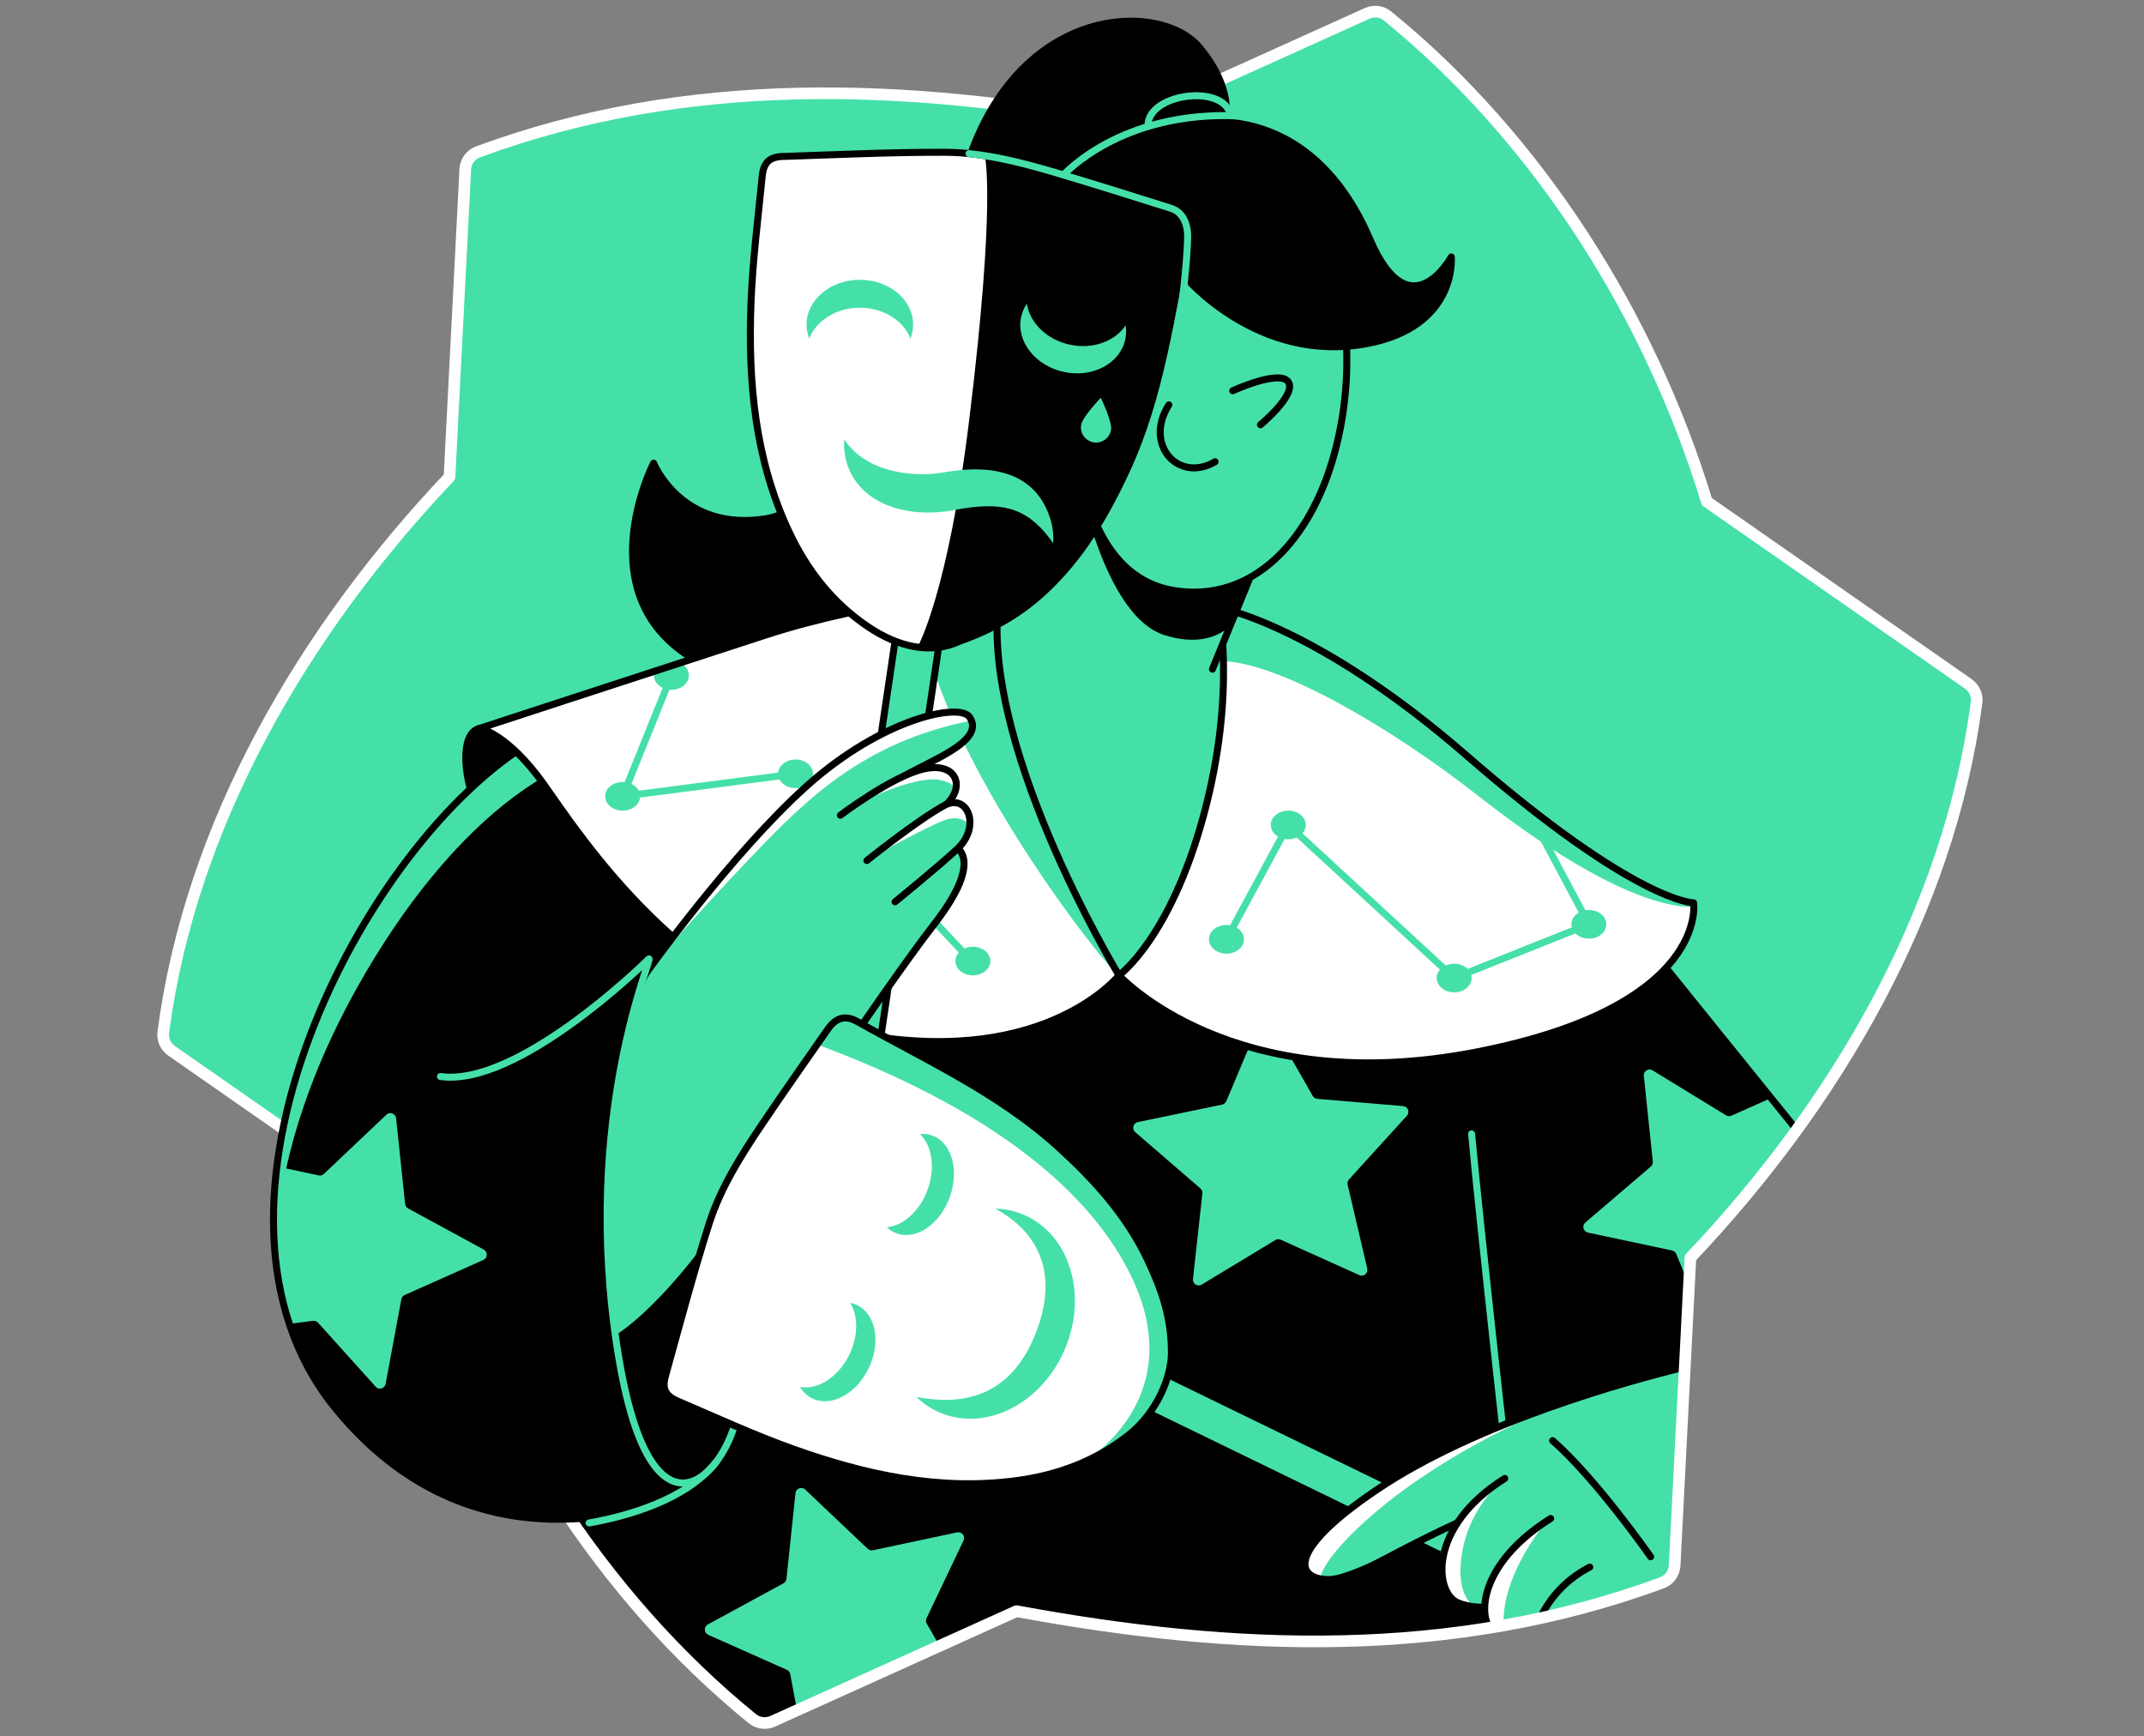 <svg width="368" height="298" viewBox="0 0 368 298" fill="none" xmlns="http://www.w3.org/2000/svg">
<rect x="0" y="0" width="368" height="298" fill="#808080" stroke="none"/>
<path d="M292.961 86.083C283.288 54.294 264.131 23.859 238.152 2.742C237.169 1.942 235.812 1.779 234.658 2.3L192.818 21.2C155.444 14.281 118.078 12.79 82.04 26.066C80.788 26.529 79.931 27.701 79.862 29.032C79.337 39.261 77.153 81.854 77.153 81.854C52.226 108.159 32.74 141.264 28.027 177.161C27.868 178.402 28.425 179.625 29.445 180.337L74.328 211.619C84.004 243.411 103.157 273.847 129.14 294.964C130.124 295.763 131.48 295.926 132.634 295.405L174.478 276.509C211.848 283.429 249.218 284.915 285.256 271.644C286.508 271.181 287.365 270.001 287.437 268.67L290.143 215.859C315.069 189.547 334.552 156.445 339.265 120.548C339.428 119.311 338.871 118.085 337.847 117.372L292.964 86.09L292.961 86.083Z" fill="#45E0A8"/>
<path d="M93.959 256.118L107.252 272.991L118.501 285.262L130.772 296L174.745 276.57C174.745 276.57 200.821 283.407 233.033 281.683C267.513 279.838 287.232 269.923 287.232 269.923L290.299 215.725L308.195 193.739C308.195 193.739 282.247 161.553 276.101 153.87C269.955 146.187 199.141 166.892 199.141 166.892L192.062 167.391L123.388 158.55L93.959 256.118Z" fill="black"/>
<path d="M233.302 218.832L219.831 212.759C219.534 212.625 219.187 212.646 218.909 212.813L206.266 220.463C205.561 220.89 204.671 220.322 204.762 219.505L206.379 204.819C206.415 204.493 206.288 204.171 206.038 203.958L194.854 194.3C194.232 193.761 194.496 192.741 195.303 192.574L209.771 189.572C210.093 189.507 210.357 189.286 210.488 188.982L216.217 175.364C216.536 174.604 217.588 174.539 217.997 175.255L225.322 188.085C225.485 188.371 225.778 188.556 226.103 188.585L240.829 189.825C241.65 189.894 242.037 190.874 241.48 191.486L231.54 202.42C231.319 202.663 231.233 202.999 231.309 203.318L234.68 217.703C234.868 218.506 234.054 219.176 233.302 218.836V218.832Z" fill="#45E0A8"/>
<path d="M298.48 206.522L290.299 215.678L289.788 220.199L287.716 215.204C287.589 214.9 287.325 214.679 287.003 214.611L272.552 211.536C271.746 211.366 271.485 210.342 272.115 209.807L283.346 200.207C283.596 199.993 283.722 199.671 283.69 199.346L282.149 184.649C282.062 183.828 282.955 183.267 283.657 183.698L296.26 191.413C296.538 191.583 296.885 191.605 297.182 191.475L310.682 185.466C311.434 185.13 312.244 185.806 312.053 186.606L311.201 190.16L307.172 195.784L298.48 206.522Z" fill="#45E0A8"/>
<path d="M161.224 282.383L150.202 287.307L136.781 293.444L135.64 287.307C135.578 286.985 135.365 286.714 135.068 286.58L121.568 280.572C120.816 280.235 120.773 279.183 121.496 278.788L134.478 271.728C134.764 271.572 134.96 271.283 134.992 270.957L136.537 256.26C136.623 255.439 137.611 255.074 138.211 255.642L148.937 265.806C149.175 266.03 149.508 266.124 149.826 266.056L164.281 262.985C165.088 262.815 165.739 263.639 165.384 264.385L159.032 277.725C158.891 278.022 158.906 278.365 159.068 278.651L161.224 282.383Z" fill="#45E0A8"/>
<path d="M91.694 257.109V257.113L123.388 158.55L192.061 167.391L199.14 166.892C199.14 166.892 269.955 146.187 276.101 153.87C281.532 160.66 303.283 187.574 308.265 193.739" stroke="black" stroke-width="1.2" stroke-linecap="round" stroke-linejoin="round"/>
<path d="M252.592 194.6C253.919 209.407 259.62 260.373 261.268 275.036" stroke="#45E0A8" stroke-width="1.2" stroke-linecap="round" stroke-linejoin="round"/>
<path d="M196.737 234.101L193.507 240.744L266.268 276.122L273.937 271.638L196.737 234.101Z" fill="#45E0A8" stroke="black" stroke-width="1.2" stroke-linecap="round" stroke-linejoin="round"/>
<path d="M289.083 234.643C279.544 236.985 253.427 244.115 236.308 255.68C220.059 266.658 222.794 271.089 228.089 271.089C230.317 271.089 234.919 269.02 236.886 267.982C246.139 263.088 250.227 261.247 255.993 258.758C261.115 256.548 265.962 267.559 265.962 267.559C265.962 267.559 260.941 274.138 261.59 278.103L274.96 275.036L286.72 270.945L287.743 266.343L289.083 234.643Z" fill="#45E0A8"/>
<path d="M267.912 240.871C237.107 253.716 225.489 269.502 226.809 270.988C226.809 270.988 219.228 269.411 227.974 262.184C237.118 252.884 261.722 243.11 261.722 243.11L267.915 240.871H267.912Z" fill="white"/>
<path d="M289.083 234.643C279.544 236.985 253.427 244.115 236.308 255.68C220.059 266.658 222.794 271.089 228.089 271.089C230.317 271.089 234.919 269.02 236.886 267.982C246.139 263.088 250.227 261.247 255.993 258.758C261.115 256.548 265.962 267.559 265.962 267.559C265.962 267.559 260.941 274.138 261.59 278.103" stroke="black" stroke-width="1.2" stroke-linecap="round" stroke-linejoin="round"/>
<path d="M258.279 253.73C245.065 262.028 246.143 273.397 250.288 275.087C254.437 276.776 259.892 275.087 259.892 275.087C259.892 275.087 262.117 266.485 267.032 263.87" fill="#45E0A8"/>
<path d="M257.794 254.041C250.169 261.329 250.367 269.555 250.906 272.087C251.445 274.623 252.947 275.737 252.947 275.737C252.947 275.737 245.267 277.535 248.172 265.413C249.829 258.49 257.794 254.037 257.794 254.037V254.041Z" fill="white"/>
<path d="M258.279 253.73C245.065 262.028 246.143 273.397 250.288 275.087C254.437 276.776 259.892 275.087 259.892 275.087C259.892 275.087 262.117 266.485 267.032 263.87" stroke="black" stroke-width="1.2" stroke-linecap="round" stroke-linejoin="round"/>
<path d="M266.154 260.604C255.355 267.385 253.563 275.524 255.531 279.194L264.403 277.593C265.614 275.071 268.084 271.426 272.871 268.941" fill="#45E0A8"/>
<path d="M265.535 261.002C259.56 268.391 257.908 274.929 258.087 278.616C258.087 278.616 258.087 278.616 255.53 279.227C255.059 278.329 254.761 277.204 254.832 275.829C255.128 270.016 261.277 264.265 261.277 264.265L265.535 261.002Z" fill="white"/>
<path d="M266.154 260.604C255.173 267.499 253.505 275.798 255.633 279.376M272.871 268.941C268.084 271.426 265.614 275.071 264.403 277.593" stroke="black" stroke-width="1.2" stroke-linecap="round" stroke-linejoin="round"/>
<path d="M266.497 247.238C273.988 253.807 283.321 267.173 283.321 267.173Z" fill="#45E0A8"/>
<path d="M266.497 247.238C273.988 253.807 283.321 267.173 283.321 267.173" stroke="black" stroke-width="1.2" stroke-linecap="round" stroke-linejoin="round"/>
<path d="M292.961 86.083C283.288 54.294 264.131 23.859 238.152 2.742C237.169 1.942 235.812 1.779 234.658 2.3L192.818 21.2C155.444 14.281 118.078 12.79 82.04 26.066C80.788 26.529 79.931 27.701 79.862 29.032C79.337 39.261 77.153 81.854 77.153 81.854C52.226 108.159 32.74 141.264 28.027 177.161C27.868 178.402 28.425 179.625 29.445 180.337L74.328 211.619C84.004 243.411 103.157 273.847 129.14 294.964C130.124 295.763 131.48 295.926 132.634 295.405L174.478 276.509C211.848 283.429 249.218 284.915 285.256 271.644C286.508 271.181 287.365 270.001 287.437 268.67L290.143 215.859C315.069 189.547 334.552 156.445 339.265 120.548C339.428 119.311 338.871 118.085 337.847 117.372L292.964 86.09L292.961 86.083Z" stroke="white" stroke-width="2" stroke-linecap="round" stroke-linejoin="round"/>
<path d="M82.369 124.987C78.759 125.833 79.909 133.589 81.215 136.815C82.521 140.042 91.513 132.2 91.513 132.2C91.513 132.2 88.051 127.287 86.358 126.061C84.669 124.831 82.365 124.987 82.365 124.987H82.369Z" fill="black" stroke="black" stroke-width="1.2" stroke-linecap="round" stroke-linejoin="round"/>
<path d="M120.621 254.961C120.621 254.961 84.21 274.548 57.479 241.595C29.756 207.42 62.243 144.346 91.513 127.139L136.447 167.391C136.447 167.391 131.531 222.24 128.149 231.612C124.77 240.984 120.621 254.965 120.621 254.965V254.961Z" fill="black"/>
<path d="M64.474 237.977L54.585 226.999C54.364 226.757 54.042 226.637 53.717 226.677L49.726 227.2L47.941 219.815L46.919 213.679L46.919 206.01L47.473 200.186L54.701 201.722C55.023 201.79 55.355 201.696 55.59 201.472L66.316 191.308C66.912 190.74 67.904 191.105 67.99 191.926L69.535 206.623C69.567 206.949 69.763 207.238 70.049 207.394L83.031 214.451C83.754 214.845 83.715 215.898 82.962 216.234L69.463 222.246C69.162 222.38 68.949 222.651 68.891 222.973L66.189 237.5C66.037 238.31 65.024 238.596 64.471 237.985L64.474 237.977Z" fill="#45E0A8"/>
<path d="M90.204 128.213L96.65 131.736C96.65 131.736 79.949 137.643 62.782 166.892C45.397 196.506 47.43 217.259 47.43 217.259C47.43 217.259 41.805 190.671 65.317 154.044C83.221 128.803 90.207 128.213 90.207 128.213H90.204Z" fill="#45E0A8"/>
<path d="M120.621 254.961C120.621 254.961 84.21 274.548 57.479 241.595C29.756 207.42 62.243 144.346 91.513 127.139L136.447 167.391C136.447 167.391 131.531 222.24 128.149 231.612C124.77 240.984 120.621 254.965 120.621 254.965V254.961Z" stroke="black" stroke-width="1.2" stroke-linecap="round" stroke-linejoin="round"/>
<path d="M210.036 21.974C210.036 21.974 212.571 16.212 205.887 8.145C199.358 0.264 175.697 0.542 166.481 26.81C157.264 53.083 145.971 86.726 131.451 89.031C116.932 91.335 112.186 79.488 112.186 79.488C112.186 79.488 99.185 104.7 122.462 114.843C145.739 124.982 163.713 103.782 163.713 103.782L185.03 48.011L210.032 21.971L210.036 21.974Z" fill="black" stroke="black" stroke-width="1.2" stroke-linecap="round" stroke-linejoin="round"/>
<path d="M209.113 104.244C209.113 104.244 212.34 118.764 206.581 139.964C200.819 161.165 192.062 167.387 192.062 167.387C192.062 167.387 211.464 188.79 253.591 180.51C293.46 172.675 290.693 154.943 290.693 154.943C290.693 154.943 280.854 154.998 251.822 129.746C225.857 107.163 209.11 104.244 209.11 104.244H209.113Z" fill="white"/>
<path d="M210.509 163.666C212.166 163.666 213.508 162.564 213.508 161.206C213.508 159.847 212.166 158.746 210.509 158.746C208.853 158.746 207.511 159.847 207.511 161.206C207.511 162.564 208.853 163.666 210.509 163.666Z" fill="#45E0A8"/>
<path d="M221.122 144.039C222.778 144.039 224.121 142.937 224.121 141.579C224.121 140.22 222.778 139.119 221.122 139.119C219.466 139.119 218.124 140.22 218.124 141.579C218.124 142.937 219.466 144.039 221.122 144.039Z" fill="#45E0A8"/>
<path d="M249.597 170.31C251.253 170.31 252.596 169.209 252.596 167.85C252.596 166.492 251.253 165.391 249.597 165.391C247.941 165.391 246.599 166.492 246.599 167.85C246.599 169.209 247.941 170.31 249.597 170.31Z" fill="#45E0A8"/>
<path d="M272.718 161.089C274.375 161.089 275.717 159.988 275.717 158.63C275.717 157.271 274.375 156.17 272.718 156.17C271.062 156.17 269.72 157.271 269.72 158.63C269.72 159.988 271.062 161.089 272.718 161.089Z" fill="#45E0A8"/>
<path d="M210.509 161.205L221.122 141.578L249.597 167.85L272.719 158.63L261.024 136.662" stroke="#45E0A8" stroke-width="1.2" stroke-linecap="round" stroke-linejoin="round"/>
<path d="M209.996 113.461C219.947 113.921 238.67 124.787 253.823 136.659C283.629 160.012 293.001 155.248 293.001 155.248C293.001 155.248 274.737 148.306 265.318 140.229C255.899 132.152 242.374 117.936 228.462 111.873C214.55 105.811 209.996 104.447 209.996 104.447V113.458V113.461Z" fill="#45E0A8"/>
<path d="M209.113 104.244C209.113 104.244 212.34 118.764 206.581 139.964C200.819 161.165 192.062 167.387 192.062 167.387C192.062 167.387 211.464 188.79 253.591 180.51C293.46 172.675 290.693 154.943 290.693 154.943C290.693 154.943 280.854 154.998 251.822 129.746C225.857 107.163 209.11 104.244 209.11 104.244H209.113Z" stroke="black" stroke-width="1.2" stroke-linecap="round" stroke-linejoin="round"/>
<path d="M171.733 101.004C166.969 126.198 192.065 167.388 192.065 167.388C192.065 167.388 179.774 182.905 148.893 177.682C118.013 172.459 99.424 143.116 93.278 134.51C87.133 125.909 82.369 124.986 82.369 124.986C82.369 124.986 106.152 117.209 131.531 108.947C149.345 103.145 171.733 101.008 171.733 101.008V101.004Z" fill="white"/>
<path d="M106.872 139.123C108.528 139.123 109.87 138.021 109.87 136.663C109.87 135.304 108.528 134.203 106.872 134.203C105.216 134.203 103.873 135.304 103.873 136.663C103.873 138.021 105.216 139.123 106.872 139.123Z" fill="#45E0A8"/>
<path d="M115.246 118.382C116.902 118.382 118.244 117.281 118.244 115.923C118.244 114.564 116.902 113.463 115.246 113.463C113.59 113.463 112.247 114.564 112.247 115.923C112.247 117.281 113.59 118.382 115.246 118.382Z" fill="#45E0A8"/>
<path d="M136.551 135.263C138.207 135.263 139.55 134.162 139.55 132.803C139.55 131.445 138.207 130.344 136.551 130.344C134.895 130.344 133.552 131.445 133.552 132.803C133.552 134.162 134.895 135.263 136.551 135.263Z" fill="#45E0A8"/>
<path d="M166.986 167.392C168.643 167.392 169.985 166.291 169.985 164.932C169.985 163.574 168.643 162.473 166.986 162.473C165.33 162.473 163.988 163.574 163.988 164.932C163.988 166.291 165.33 167.392 166.986 167.392Z" fill="#45E0A8"/>
<path d="M115.245 115.922L106.872 136.663L136.551 132.804L166.531 164.7" stroke="#45E0A8" stroke-width="1.2" stroke-linecap="round" stroke-linejoin="round"/>
<path d="M158.186 106.318C161.644 130.286 189.757 166.118 192.061 167.388C194.366 168.654 174.362 140.758 172.322 119.275C170.282 97.792 169.938 101.004 169.938 101.004L158.186 106.318V106.318Z" fill="#45E0A8"/>
<path d="M171.733 101.004C166.969 126.198 192.065 167.388 192.065 167.388C192.065 167.388 179.774 182.905 148.893 177.682C118.013 172.459 99.424 143.116 93.278 134.51C87.133 125.909 82.369 124.986 82.369 124.986C82.369 124.986 106.152 117.209 131.531 108.947C149.345 103.145 171.733 101.008 171.733 101.008V101.004Z" stroke="black" stroke-width="1.2" stroke-linecap="round" stroke-linejoin="round"/>
<path d="M208.104 114.847L215.943 95.64L185.872 82.672L179.289 100.096" fill="#45E0A8"/>
<path d="M208.104 114.847L215.943 95.64L185.872 82.672L179.289 100.096" stroke="black" stroke-width="1.2" stroke-linecap="round" stroke-linejoin="round"/>
<path d="M186.383 84.803C186.383 84.803 190.723 105.457 200.012 108.412C208.589 111.14 211.768 105.862 211.768 105.862L214.521 99.12L186.379 84.806L186.383 84.803Z" fill="black" stroke="black" stroke-width="1.2" stroke-linecap="round" stroke-linejoin="round"/>
<path d="M228.979 46.007C228.979 46.007 233.888 60.23 229.015 77.94C224.87 92.999 214.875 103.438 201.625 101.365C185.771 98.884 185.033 76.475 185.033 76.475L187.569 40.755L208.759 31.307L228.979 46.007V46.007Z" fill="#45E0A8" stroke="black" stroke-width="1.2" stroke-linecap="round" stroke-linejoin="round"/>
<path d="M211.583 67.064C211.583 67.064 219.574 63.377 221.111 65.526C222.649 67.675 216.347 72.902 216.347 72.902" fill="#45E0A8"/>
<path d="M211.583 67.064C211.583 67.064 219.574 63.377 221.111 65.526C222.649 67.675 216.347 72.902 216.347 72.902" stroke="black" stroke-width="1.2" stroke-linecap="round" stroke-linejoin="round"/>
<path d="M200.623 69.477C196.276 76.32 202.266 82.929 208.563 79.24Z" fill="#45E0A8"/>
<path d="M200.623 69.477C196.276 76.32 202.266 82.929 208.563 79.24" stroke="black" stroke-width="1.2" stroke-linecap="round" stroke-linejoin="round"/>
<path d="M203.373 47.465C203.373 47.465 215.907 62.553 234.698 58.961C250.227 55.991 249.102 44.097 249.102 44.097C249.102 44.097 241.998 57.08 235.114 41.03C222.392 11.358 193.708 19.547 183.648 33.115C173.588 46.684 184.097 59.474 184.097 59.474C184.097 59.474 192.47 55.98 197.752 52.124C203.59 47.863 203.376 47.469 203.376 47.469L203.373 47.465Z" fill="black" stroke="black" stroke-width="1.2" stroke-linecap="round" stroke-linejoin="round"/>
<path d="M161.756 106.728L154.282 105.619L141.617 190.974L149.091 192.083L161.756 106.728Z" fill="#45E0A8" stroke="black" stroke-width="1.2" stroke-linecap="round" stroke-linejoin="round"/>
<path d="M164.65 110.072C159.882 112.286 154.301 111.15 148.984 107.558C142.874 103.431 138.526 97.853 135.419 91.237C129.563 78.772 128.387 65.482 128.901 52.001C129.179 44.737 130.116 37.496 130.825 30.25C131.053 27.91 132.055 26.93 134.345 26.854C143.605 26.55 152.869 26.108 162.129 26.134C168.813 26.152 175.306 27.881 181.702 29.773C188.144 31.683 194.55 33.726 200.963 35.734C203.34 36.475 204.353 37.846 203.846 40.274C201 53.903 199.314 67.837 193.382 80.667C189.793 88.43 185.521 95.704 179.166 101.557C175.292 105.124 170.893 107.844 164.65 110.072V110.072Z" fill="white" stroke="black" stroke-width="1.2" stroke-linecap="round" stroke-linejoin="round"/>
<path d="M203.973 38.335C203.973 38.335 203.593 41.497 201.908 50.192C200.222 58.888 196.493 72.789 195.1 76.631C193.704 80.472 187.8 93.068 179.166 101.557C178.783 101.937 178.388 102.302 177.99 102.65C177.582 103.008 177.191 103.377 176.757 103.67C162.91 112.999 157.611 110.81 157.611 110.81C157.611 110.81 162.718 101.626 166.328 72.287C171.02 34.157 169.03 26.713 169.03 26.713L173.628 27.599L202.41 36.371L203.969 38.331L203.973 38.335Z" fill="black"/>
<path d="M166.329 26.363C171.545 26.891 176.656 28.284 181.702 29.778C188.144 31.688 194.55 33.732 200.964 35.739C203.34 36.481 203.81 38.933 203.847 40.279C203.901 42.453 203.307 48.882 202.866 52.109" stroke="#45E0A8" stroke-width="1.2" stroke-linecap="round" stroke-linejoin="round"/>
<path d="M156.725 55.702C156.725 56.538 156.566 57.344 156.269 58.1C155.075 55.029 151.639 52.812 147.584 52.812C143.529 52.812 140.096 55.029 138.899 58.1C138.599 57.348 138.443 56.538 138.443 55.702C138.443 51.456 142.538 48.016 147.584 48.016C152.63 48.016 156.725 51.456 156.725 55.702Z" fill="#45E0A8"/>
<path d="M175.281 54.36C175.462 53.542 175.787 52.79 176.24 52.117C176.75 55.373 179.629 58.274 183.59 59.142C187.547 60.01 191.381 58.581 193.204 55.836C193.335 56.635 193.316 57.46 193.136 58.274C192.228 62.419 187.489 64.904 182.559 63.823C177.629 62.741 174.366 58.505 175.274 54.356L175.281 54.36Z" fill="#45E0A8"/>
<path d="M161.962 81.079C157.538 81.864 149.016 81.513 144.907 75.422C144.802 76.804 144.954 78.2 145.377 79.56C147.504 86.375 155.531 89.113 163.832 87.525C171.808 85.999 176.048 87.015 180.135 92.358C180.349 92.633 180.555 92.922 180.757 93.219C180.812 92.506 180.797 91.786 180.71 91.074C180.635 90.404 180.49 89.743 180.287 89.081C178.171 82.302 172.271 79.249 161.962 81.076V81.079Z" fill="#45E0A8"/>
<path d="M190.701 73.759C190.477 75.177 189.142 76.146 187.724 75.918C186.306 75.694 185.337 74.359 185.565 72.941C185.789 71.523 188.943 68.268 188.943 68.268C188.943 68.268 190.929 72.337 190.705 73.759H190.701Z" fill="#45E0A8"/>
<path d="M110.934 166.964C110.934 166.964 125.606 146.404 138.512 134.854C151.418 123.304 164.697 120.548 166.415 123.062C169.353 127.363 158.953 130.73 154.182 133.776C149.411 136.825 147.461 138.616 147.461 138.616L153.798 153.537L163.594 145.127C163.594 145.127 169.53 146.798 160.309 158.666C151.093 170.534 129.295 203.679 120.23 215.356C111.166 227.032 105.486 229.929 105.486 229.929C105.486 229.929 102.075 211.152 105.186 190.776C108.286 170.476 110.938 166.96 110.938 166.96L110.934 166.964Z" fill="#45E0A8"/>
<path d="M166.412 123.717C148.119 127.483 138.458 137.083 128.789 147.222C119.12 157.361 111.437 166.259 111.437 166.259C111.437 166.259 124.85 147.435 135.582 137.593C146.314 127.75 156.606 124.104 159.525 123.062C165.442 120.95 166.412 123.717 166.412 123.717Z" fill="white"/>
<path d="M110.934 166.964C110.934 166.964 125.606 146.404 138.512 134.854C151.418 123.304 164.697 120.548 166.415 123.062C169.353 127.363 158.953 130.73 154.182 133.776C149.411 136.825 147.461 138.616 147.461 138.616L153.798 153.537L163.594 145.127C163.594 145.127 169.53 146.798 160.309 158.666C151.093 170.534 129.295 203.679 120.23 215.356C111.166 227.032 105.486 229.929 105.486 229.929C105.486 229.929 102.075 211.152 105.186 190.776C108.286 170.476 110.938 166.96 110.938 166.96L110.934 166.964Z" stroke="black" stroke-width="1.2" stroke-linecap="round" stroke-linejoin="round"/>
<path d="M75.608 184.751C88.743 186.595 110.192 165.749 111.343 164.595C112.493 163.441 99.457 191.348 106.102 232.375C111.401 265.1 123.153 254.679 126.152 244.359" stroke="#45E0A8" stroke-width="1.2" stroke-linecap="round" stroke-linejoin="round"/>
<path d="M144.242 139.912C144.242 139.912 153.27 133.09 158.678 131.94C164.082 130.786 165.544 134.783 162.776 137.702C160.009 140.621 151.386 148.091 151.386 148.091" fill="#45E0A8"/>
<path d="M144.56 139.676C150.416 135.748 158.186 133.339 160.953 133.798C163.721 134.258 164.064 135.412 164.064 135.412C164.064 135.412 164.43 134.269 163.182 132.565C161.934 130.861 159.81 131.635 157.416 132.286C155.021 132.938 144.564 139.676 144.564 139.676H144.56Z" fill="white"/>
<path d="M144.242 139.912C144.242 139.912 153.27 133.09 158.678 131.94C164.082 130.786 165.544 134.783 162.776 137.702C160.009 140.621 151.386 148.091 151.386 148.091" stroke="black" stroke-width="1.2" stroke-linecap="round" stroke-linejoin="round"/>
<path d="M153.635 154.77C153.635 154.77 161.492 148.372 164.407 145.604C168.404 141.81 166.079 136.015 162.049 138.243C157.216 140.913 148.795 147.688 148.795 147.688" fill="#45E0A8"/>
<path d="M149.284 147.301C149.284 147.301 158.934 141.922 162.103 140.772C165.272 139.618 166.415 141.694 166.415 141.694C166.415 141.694 166.965 138.891 165.37 137.99C163.774 137.086 162.049 138.243 162.049 138.243L149.284 147.304V147.301Z" fill="white"/>
<path d="M153.635 154.77C153.635 154.77 161.492 148.372 164.407 145.604C168.404 141.81 166.079 136.015 162.049 138.243C157.216 140.913 148.795 147.688 148.795 147.688" stroke="black" stroke-width="1.2" stroke-linecap="round" stroke-linejoin="round"/>
<path d="M201.061 232.346C201.014 236.267 198.67 242.333 193.758 246.236C188.115 250.722 181.637 253.138 174.554 254.093C161.21 255.891 148.477 253.084 136.056 248.646C129.364 246.255 122.889 243.252 116.342 240.463C114.226 239.563 113.607 238.34 114.208 236.184C116.642 227.459 118.953 218.695 121.699 210.064C123.681 203.839 127.197 198.29 130.843 192.882C134.518 187.435 138.302 182.063 142.06 176.673C143.449 174.677 145.026 174.134 147.139 175.317C159.011 181.976 171.508 187.641 181.727 196.937C187.909 202.562 193.44 208.682 197.028 216.329C199.216 220.992 201.134 225.962 201.061 232.343V232.346Z" fill="white"/>
<path d="M140.255 179.255C173.831 191.735 188.676 206.963 194.543 219.833C204.027 240.643 185.88 250.989 185.88 250.989C185.88 250.989 196.402 247.382 200.038 238.115C203.673 228.848 196.858 213.811 192.098 208.124C187.341 202.438 178.833 193.449 170.752 188.613C162.671 183.777 144.9 174.48 144.9 174.48L140.259 179.252L140.255 179.255Z" fill="#45E0A8"/>
<path d="M201.061 232.346C201.014 236.267 198.67 242.333 193.758 246.236C188.115 250.722 181.637 253.138 174.554 254.093C161.21 255.891 148.477 253.084 136.056 248.646C129.364 246.255 122.889 243.252 116.342 240.463C114.226 239.563 113.607 238.34 114.208 236.184C116.642 227.459 118.953 218.695 121.699 210.064C123.681 203.839 127.197 198.29 130.843 192.882C134.518 187.435 138.302 182.063 142.06 176.673C143.449 174.677 145.026 174.134 147.139 175.317C159.011 181.976 171.508 187.641 181.727 196.937C187.909 202.562 193.44 208.682 197.028 216.329C199.216 220.992 201.134 225.962 201.061 232.343V232.346Z" stroke="black" stroke-width="1.2" stroke-linecap="round" stroke-linejoin="round"/>
<path d="M153.976 211.702C153.314 211.474 152.728 211.108 152.229 210.627C155.05 210.363 157.926 207.802 159.253 204.069C160.581 200.336 159.944 196.563 157.904 194.625C158.598 194.556 159.289 194.628 159.951 194.856C163.312 196.014 164.697 200.727 163.048 205.375C161.398 210.027 157.336 212.859 153.979 211.702H153.976Z" fill="#45E0A8"/>
<path d="M138.722 239.585C138.146 239.172 137.669 238.641 137.296 238.022C140.009 238.547 143.25 236.792 145.269 233.428C147.287 230.064 147.472 226.118 145.949 223.607C146.618 223.73 147.251 223.998 147.83 224.41C150.756 226.508 151.089 231.605 148.575 235.794C146.057 239.983 141.648 241.683 138.722 239.585Z" fill="#45E0A8"/>
<path d="M161.409 242.463C159.854 241.812 158.476 240.889 157.304 239.746C164.777 241.189 173.241 240.09 177.687 229.021C181.962 218.372 178.031 211.329 170.821 207.43C172.456 207.459 174.08 207.795 175.636 208.446C183.532 211.749 186.748 222.047 182.823 231.434C178.895 240.828 169.309 245.762 161.409 242.459V242.463Z" fill="#45E0A8"/>
<path d="M122.929 250.91C117.733 257.504 107.373 260.266 101.117 261.371" stroke="#45E0A8" stroke-width="1.2" stroke-linecap="round" stroke-linejoin="round"/>
<path d="M212.581 19.897C192.379 18.938 182.541 30.027 182.541 30.027" stroke="#45E0A8" stroke-width="1.2" stroke-linecap="round" stroke-linejoin="round"/>
<path d="M197.039 21.555C197.039 15.981 210.166 14.332 211.19 19.747" stroke="#45E0A8" stroke-width="1.2" stroke-linecap="round" stroke-linejoin="round"/>
</svg>

